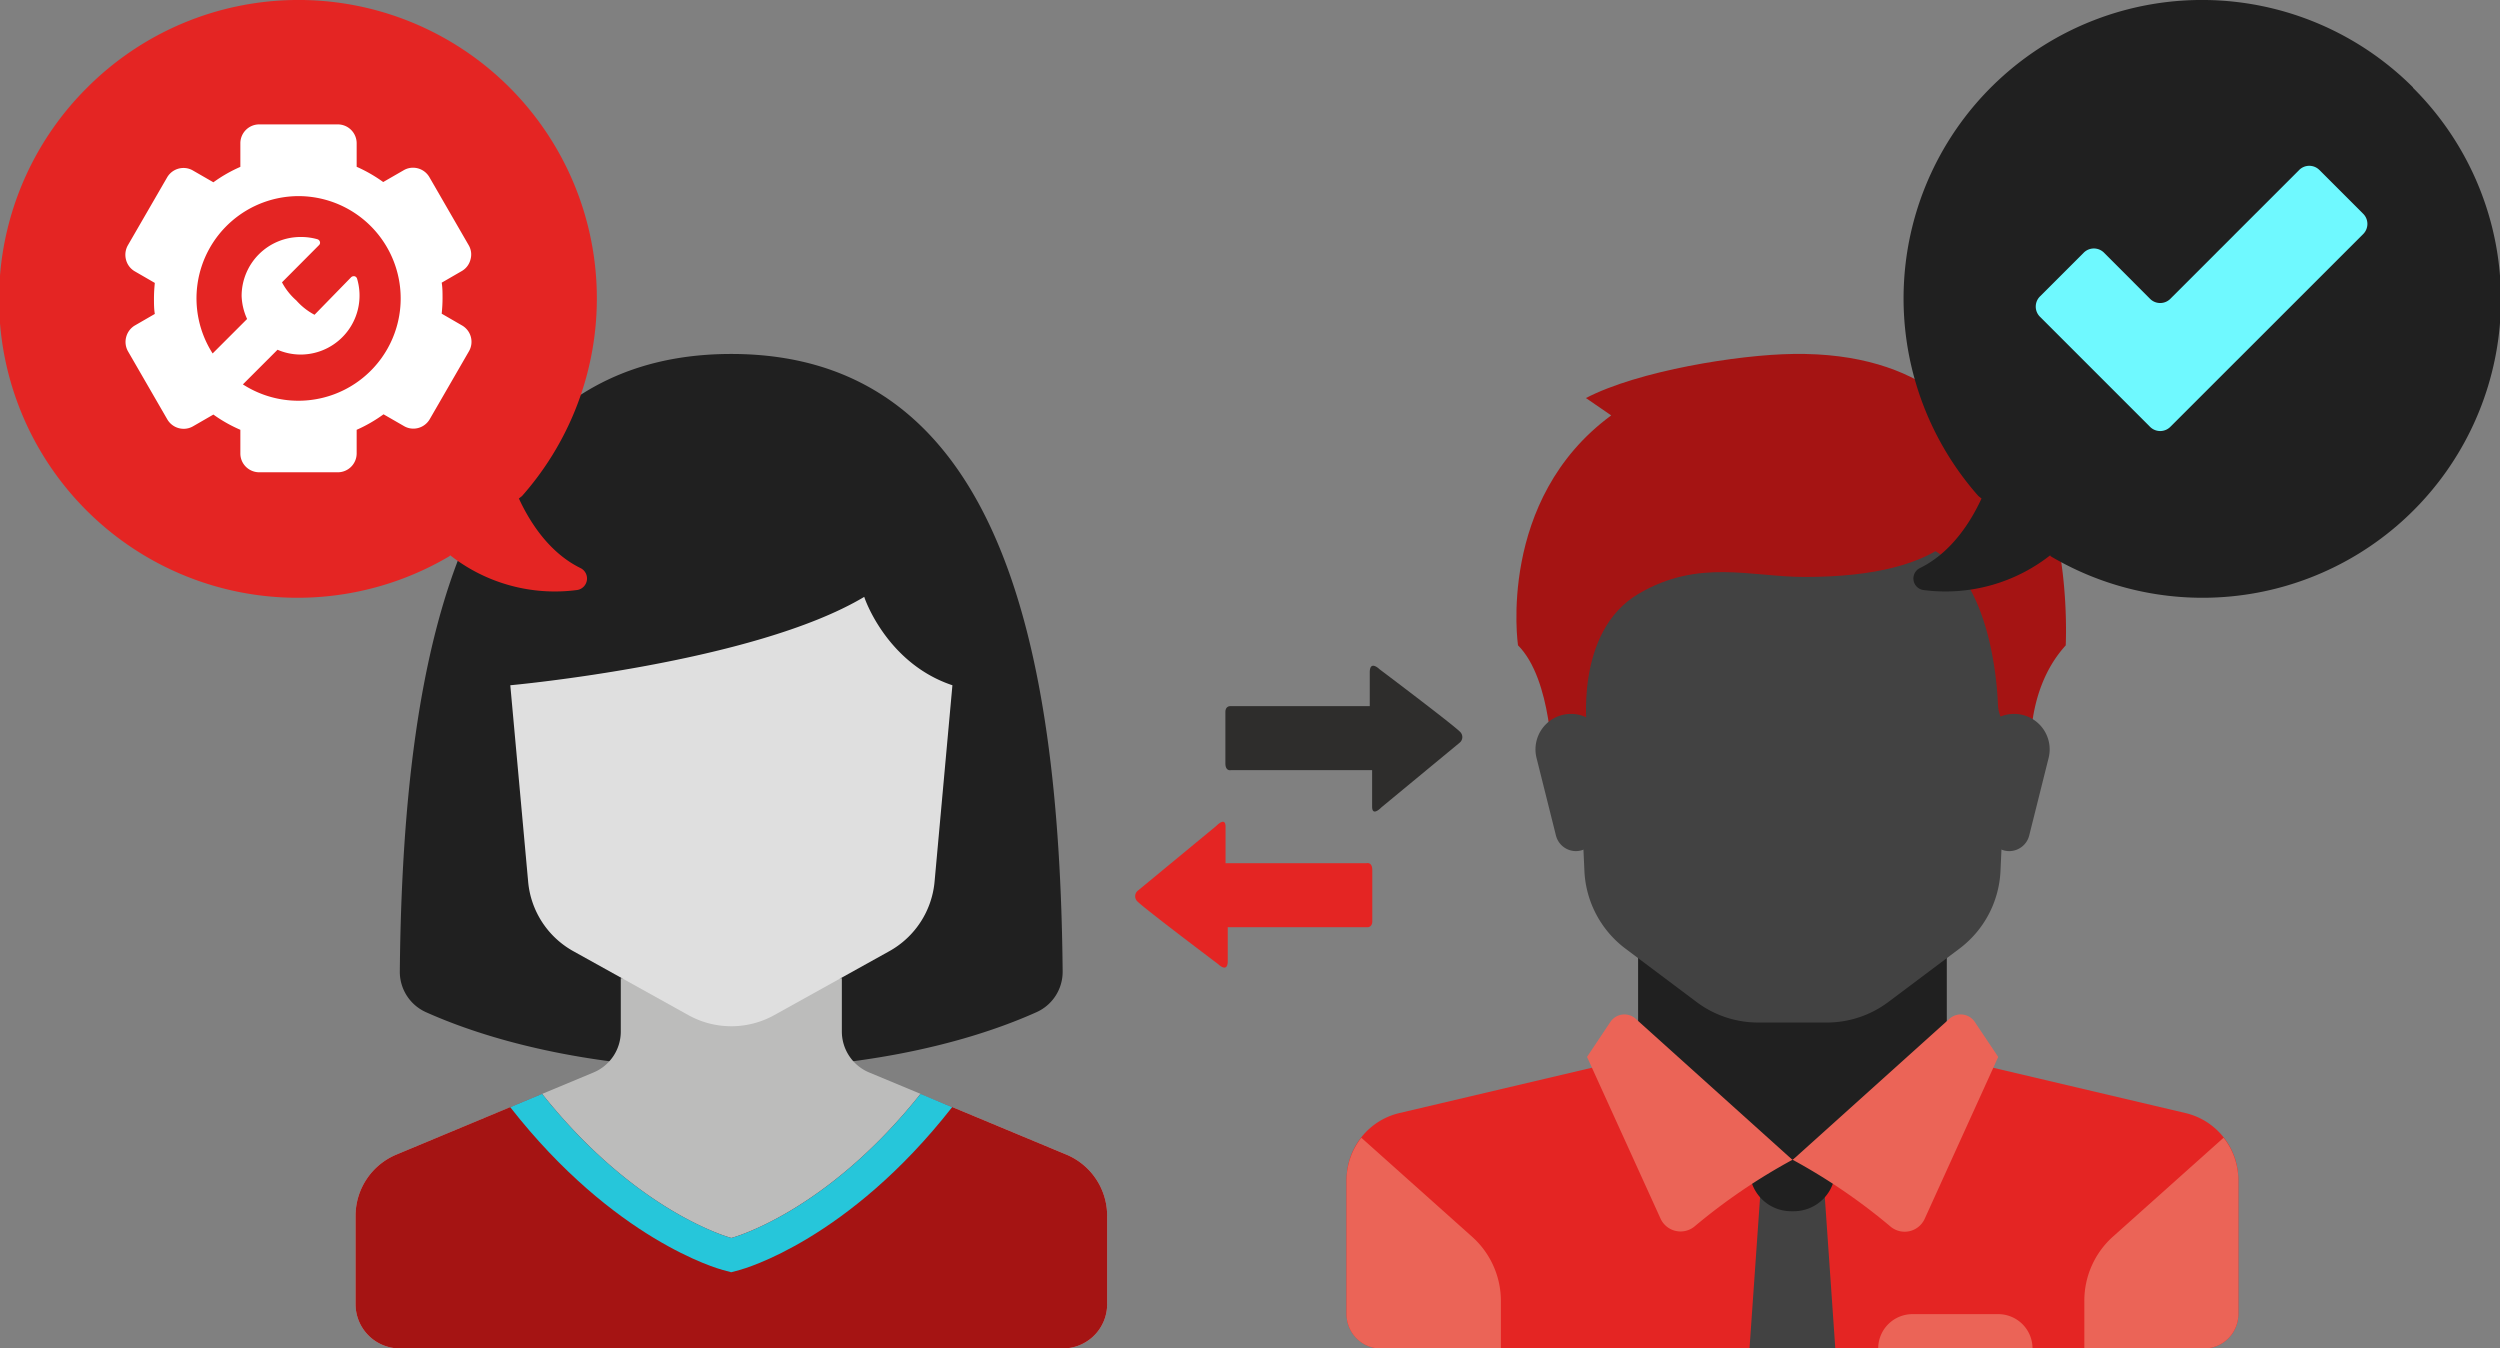 <?xml version="1.0" encoding="UTF-8"?> <svg xmlns="http://www.w3.org/2000/svg" id="Calque_8" data-name="Calque 8" viewBox="0 0 296.64 160"><rect x="0" y="0" width="296.64" height="160" fill="#808080" stroke="none"/><defs><style>.cls-1{fill:#202020;}.cls-2{fill:#bcbcbb;}.cls-3{fill:#a51413;}.cls-4{fill:#dfdfdf;}.cls-5{fill:#26c6da;}.cls-6{fill:#e42523;}.cls-7{fill:#fff;}.cls-8{fill:#424242;}.cls-9{fill:#eb6457;}.cls-10{fill:#2e2d2c;}.cls-11{fill:#6ff9ff;}</style></defs><path class="cls-1" d="M127.77,115.26a5.25,5.25,0,0,1-3.1,4.84c-9.33,4.18-22.12,6.76-36.22,6.76s-26.89-2.58-36.23-6.76a5.25,5.25,0,0,1-3.1-4.84C49.5,76,56.83,42,88.45,42S127.4,76,127.77,115.26Z" transform="translate(-1.68)"></path><path class="cls-2" d="M128.21,137l-23.41-9.75a5.27,5.27,0,0,1-3.23-4.85v-6.33H75.34v6.33a5.26,5.26,0,0,1-3.22,4.85L48.71,137a7.87,7.87,0,0,0-4.84,7.26v10.49A5.25,5.25,0,0,0,49.11,160H127.8a5.25,5.25,0,0,0,5.25-5.25V144.26A7.87,7.87,0,0,0,128.21,137Z" transform="translate(-1.68)"></path><path class="cls-3" d="M128.21,137l-17.3-7.21C99.6,144,88.46,146.89,88.46,146.89S77.31,144,66,129.79L48.71,137a7.87,7.87,0,0,0-4.84,7.26v10.49A5.25,5.25,0,0,0,49.11,160H127.8a5.25,5.25,0,0,0,5.25-5.25V144.26A7.87,7.87,0,0,0,128.21,137Z" transform="translate(-1.68)"></path><path class="cls-4" d="M114.69,81.31l-2.12,23.33a10.52,10.52,0,0,1-5.36,8.22l-13.66,7.59a10.49,10.49,0,0,1-10.19,0L69.7,112.86a10.5,10.5,0,0,1-5.35-8.22L62.23,81.31s28.85-2.62,42-10.49C104.2,70.82,106.82,78.69,114.69,81.31Z" transform="translate(-1.68)"></path><path class="cls-5" d="M110.91,129.79C99.6,144,88.46,146.89,88.46,146.89S77.31,144,66,129.79l-3.78,1.58c12.33,15.76,24.7,19.18,25.22,19.32l1,.27,1-.27c.52-.14,12.88-3.56,25.22-19.32Z" transform="translate(-1.68)"></path><path class="cls-6" d="M12.05,10.37A35.41,35.41,0,0,1,63.62,58.86l-.37.29c1.33,2.89,3.65,6.46,7.3,8.25a1.38,1.38,0,0,1-.4,2.61A20.13,20.13,0,0,1,55.1,65.89L55,66a35.41,35.41,0,0,1-43-55.58Z" transform="translate(-1.68)"></path><path class="cls-7" d="M16.65,40a2.26,2.26,0,0,0,.22,1.69l4.66,8.07a2.25,2.25,0,0,0,1.94,1.12,2.21,2.21,0,0,0,1.12-.3L27,49.19A17,17,0,0,0,30.2,51v2.8a2.22,2.22,0,0,0,.65,1.58,2.26,2.26,0,0,0,1.58.66h9.32A2.24,2.24,0,0,0,44,53.83V51a17.4,17.4,0,0,0,3.19-1.84l2.43,1.4a2.18,2.18,0,0,0,1.11.3,2.25,2.25,0,0,0,1.94-1.12l4.66-8.07a2.24,2.24,0,0,0-.82-3.05l-2.42-1.4c.06-.6.1-1.22.1-1.84s0-1.24-.1-1.84l2.42-1.4a2.19,2.19,0,0,0,1-1.36,2.17,2.17,0,0,0-.22-1.69l-4.66-8.07a2.25,2.25,0,0,0-1.94-1.12,2.18,2.18,0,0,0-1.11.3l-2.43,1.4A17.4,17.4,0,0,0,44,19.79V17a2.24,2.24,0,0,0-2.23-2.24H32.43A2.24,2.24,0,0,0,30.2,17v2.8A17,17,0,0,0,27,21.63l-2.43-1.4a2.21,2.21,0,0,0-1.12-.3,2.25,2.25,0,0,0-1.94,1.12l-4.66,8.06a2.29,2.29,0,0,0-.22,1.7,2.23,2.23,0,0,0,1,1.36l2.42,1.4c-.06.6-.1,1.22-.1,1.84s0,1.24.1,1.84l-2.42,1.4A2.26,2.26,0,0,0,16.65,40ZM37.09,23.27A12.14,12.14,0,1,1,30.5,45.61l4.11-4.11a6.94,6.94,0,0,0,2.75.57h0a7,7,0,0,0,6.69-9,.42.42,0,0,0-.29-.29.47.47,0,0,0-.41.11L39,37.35a7.64,7.64,0,0,1-2.16-1.7,7.53,7.53,0,0,1-1.7-2.15l4.39-4.41a.39.39,0,0,0,.11-.4.44.44,0,0,0-.29-.3,7.12,7.12,0,0,0-2-.27,7,7,0,0,0-7,7A7.12,7.12,0,0,0,31,37.85l-4.09,4.09A12.13,12.13,0,0,1,37.09,23.27Z" transform="translate(-1.68)"></path><polygon class="cls-1" points="231 125.41 231 111.16 194.37 111.16 194.37 125.41 212.68 141.69 231 125.41"></polygon><path class="cls-6" d="M261,132.07l-25.18-5.93a4.26,4.26,0,0,1-1.06-.42l-20.4,11.9-19.59-12.48a4,4,0,0,1-1.86,1l-25.18,5.93a8.13,8.13,0,0,0-6.27,7.92v15.94a4.07,4.07,0,0,0,4.07,4.07H263.2a4.07,4.07,0,0,0,4.07-4.07V140A8.13,8.13,0,0,0,261,132.07Z" transform="translate(-1.68)"></path><path class="cls-8" d="M187.91,64.36l1.77,39a12.23,12.23,0,0,0,4.88,9.21l8.41,6.31a12.17,12.17,0,0,0,7.33,2.45h8.13a12.17,12.17,0,0,0,7.33-2.45l8.41-6.31a12.23,12.23,0,0,0,4.88-9.21l1.77-39Z" transform="translate(-1.68)"></path><path class="cls-9" d="M252.33,146.79,265.52,135a8.15,8.15,0,0,1,1.75,5v15.94A4.07,4.07,0,0,1,263.2,160H249v-5.64A10.2,10.2,0,0,1,252.33,146.79Z" transform="translate(-1.68)"></path><path class="cls-9" d="M176.4,146.79,163.21,135a8.15,8.15,0,0,0-1.75,5v15.94a4.07,4.07,0,0,0,4.07,4.07h14.24v-5.64A10.21,10.21,0,0,0,176.4,146.79Z" transform="translate(-1.68)"></path><polygon class="cls-8" points="217.77 160 207.59 160 208.87 141.69 216.5 141.69 217.77 160"></polygon><path class="cls-1" d="M219.45,137.61H209.28v1.18a4.93,4.93,0,0,0,4.93,4.93h.31a4.93,4.93,0,0,0,4.93-4.93v-1.18Z" transform="translate(-1.68)"></path><path class="cls-9" d="M195.76,120.88l18.6,16.74a69.93,69.93,0,0,0-11.63,7.92,2.61,2.61,0,0,1-4-.91l-8.74-19.22,2.77-4.15A2,2,0,0,1,195.76,120.88Z" transform="translate(-1.68)"></path><path class="cls-9" d="M233,120.88l-18.6,16.74A69.73,69.73,0,0,1,226,145.54a2.61,2.61,0,0,0,4.05-.91l8.73-19.22L236,121.26A2,2,0,0,0,233,120.88Z" transform="translate(-1.68)"></path><path class="cls-3" d="M226.7,50.88l1.91,13.48c8.71,1.74,10,15.4,10.14,19.31a4.05,4.05,0,0,0,.65,2l3.32,5.15s-1.14-8.52,4.07-14.24C246.79,76.57,248.58,42.74,226.7,50.88Z" transform="translate(-1.68)"></path><path class="cls-8" d="M244.76,89.94l-2.3,9.19a2.45,2.45,0,0,1-2.37,1.86h0a2.45,2.45,0,0,1-2.43-2.15l-1.17-9.4a4.2,4.2,0,0,1,4.18-4.73h0A4.21,4.21,0,0,1,244.76,89.94Z" transform="translate(-1.68)"></path><path class="cls-3" d="M189.86,47.23l3,2.06c-13.61,10-11.06,27.28-11.06,27.28,4.07,4.07,4.07,14.24,4.07,14.24L190,86.74s-1.58-11.76,6.1-16.28c7.12-4.2,13.35-2,19.71-2,17.05,0,21.82-6.43,21-14.25-.43-4-6.62-12.47-22.38-12.21C208,42.08,196.05,44,189.86,47.23Z" transform="translate(-1.68)"></path><path class="cls-8" d="M184,89.94l2.3,9.19a2.45,2.45,0,0,0,2.37,1.86h0a2.46,2.46,0,0,0,2.43-2.15l1.17-9.4a4.2,4.2,0,0,0-4.18-4.73h0A4.21,4.21,0,0,0,184,89.94Z" transform="translate(-1.68)"></path><path class="cls-9" d="M238.78,155.93H228.61a4.07,4.07,0,0,0-4.07,4.07h18.31A4.07,4.07,0,0,0,238.78,155.93Z" transform="translate(-1.68)"></path><path class="cls-10" d="M174.86,88.14l-9.27,7.66s-1.1,1.17-1.1-.09V91.38H147.74s-.66.18-.66-.81V84.49c0-.72.56-.7.56-.7h16.57v-4c0-1.53,1.16-.38,1.16-.38s8.66,6.52,9.56,7.43A.86.86,0,0,1,174.86,88.14Z" transform="translate(-1.68)"></path><path class="cls-6" d="M136.72,105.66,146,98s1.1-1.17,1.1.1v4.32h16.75s.66-.17.66.82v6.08c0,.71-.55.7-.55.7H147.36v4c0,1.53-1.15.37-1.15.37s-8.66-6.52-9.57-7.43A.85.85,0,0,1,136.72,105.66Z" transform="translate(-1.68)"></path><path class="cls-1" d="M288,10.37a35.41,35.41,0,0,0-51.57,48.49l.37.29c-1.33,2.89-3.65,6.46-7.3,8.25a1.38,1.38,0,0,0,.4,2.61,20.13,20.13,0,0,0,15.05-4.12L245,66a35.41,35.41,0,0,0,43-55.58Z" transform="translate(-1.68)"></path><path class="cls-11" d="M259.2,50.65a1.7,1.7,0,0,1-2.4,0L243.73,37.58a1.7,1.7,0,0,1,0-2.4l5.2-5.2a1.7,1.7,0,0,1,2.4,0l5.47,5.48a1.7,1.7,0,0,0,2.4,0l15.29-15.29a1.7,1.7,0,0,1,2.4,0l5.2,5.2a1.7,1.7,0,0,1,0,2.4Z" transform="translate(-1.68)"></path></svg> 